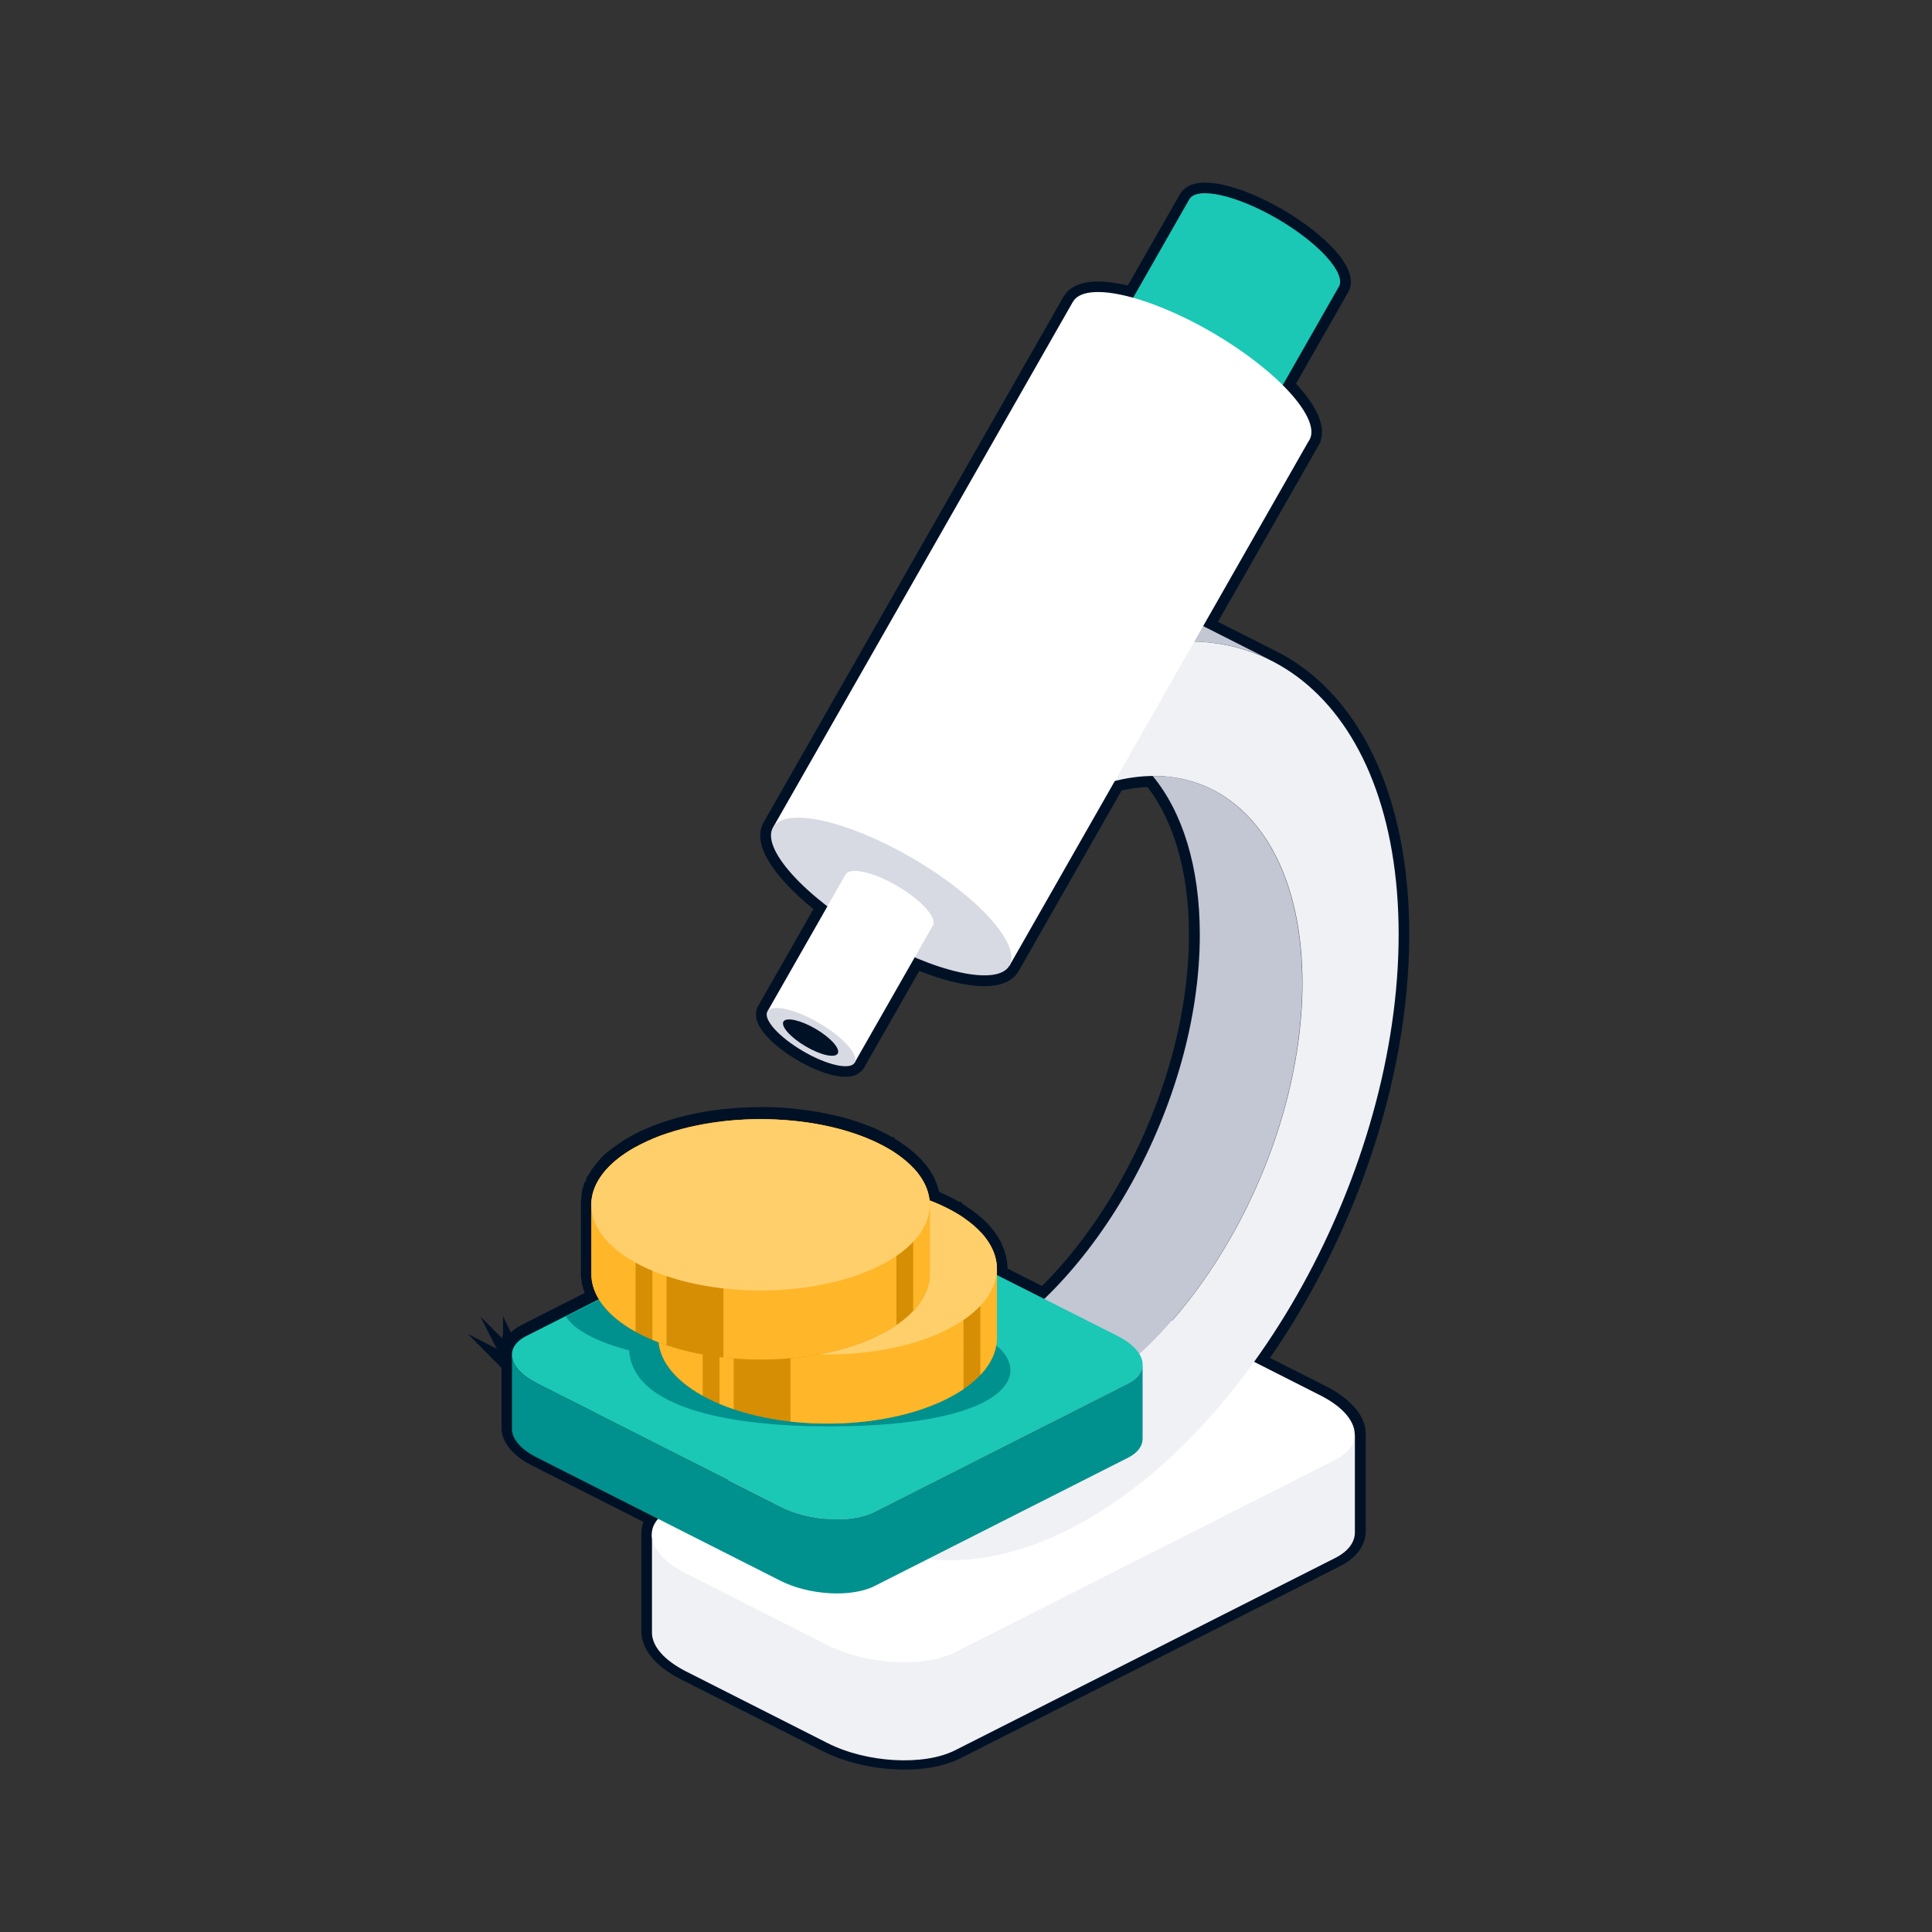 <svg width="90" height="90" viewBox="0 0 90 90" fill="none" xmlns="http://www.w3.org/2000/svg">
<rect x="0" y="0" width="90" height="90" fill="#333333" stroke="none"/>
<path d="M23.863 63.264C23.863 63.252 23.857 63.239 23.857 63.227M24.543 64.159C24.531 64.146 24.513 64.14 24.501 64.128M61.521 65.011L58.418 63.44C62.478 57.798 65.148 50.391 65.148 43.526C65.148 37.117 62.821 32.582 59.2 30.768C59.206 30.774 59.212 30.774 59.218 30.781L56.042 29.174L60.944 20.58C60.944 20.58 60.98 20.531 60.992 20.507C61.311 19.953 60.8 18.997 59.753 17.951L62.339 13.416C62.351 13.404 62.363 13.386 62.37 13.367C62.724 12.747 61.449 11.335 59.525 10.209C57.6 9.083 55.753 8.675 55.398 9.296C55.398 9.302 55.392 9.302 55.392 9.308L52.782 13.879C51.362 13.483 50.292 13.52 49.979 14.067C49.973 14.073 49.973 14.079 49.967 14.086L36.025 38.523C36.019 38.529 36.013 38.541 36.007 38.547C35.58 39.295 36.656 40.775 38.539 42.223L35.748 47.117C35.544 47.476 36.283 48.303 37.408 48.961C38.521 49.612 39.592 49.849 39.808 49.502L39.814 49.496L42.605 44.603C44.788 45.528 46.593 45.735 47.02 44.986L51.922 36.386C52.529 36.234 53.125 36.161 53.69 36.155C55.068 37.823 55.886 40.355 55.886 43.544C55.886 49.691 52.86 56.453 48.638 60.513L46.43 59.399V59.107C46.43 59.076 46.43 59.046 46.43 59.016V59.009V59.003C46.43 58.991 46.43 58.985 46.43 58.973C46.43 58.949 46.424 58.924 46.424 58.9C46.424 58.888 46.424 58.876 46.418 58.863C46.418 58.851 46.418 58.839 46.412 58.827C46.412 58.815 46.406 58.809 46.406 58.796C46.406 58.784 46.4 58.772 46.4 58.76C46.394 58.736 46.394 58.711 46.388 58.687C46.388 58.675 46.382 58.663 46.382 58.656C46.382 58.65 46.382 58.644 46.376 58.632C46.37 58.614 46.364 58.596 46.358 58.571C46.358 58.565 46.352 58.559 46.352 58.547C46.322 58.437 46.286 58.334 46.238 58.224C46.238 58.218 46.232 58.218 46.232 58.212C46.22 58.182 46.202 58.151 46.19 58.115C46.19 58.109 46.184 58.103 46.184 58.103C46.166 58.072 46.154 58.042 46.136 58.005C46.136 57.999 46.13 57.999 46.13 57.993C45.865 57.518 45.42 57.068 44.806 56.66C44.8 56.66 44.8 56.654 44.794 56.654C44.764 56.636 44.74 56.617 44.71 56.599C44.71 56.599 44.704 56.599 44.704 56.593C44.662 56.569 44.62 56.538 44.578 56.514C44.566 56.508 44.554 56.502 44.542 56.49C44.536 56.484 44.53 56.484 44.524 56.477C44.524 56.477 44.518 56.477 44.518 56.471C44.506 56.465 44.494 56.459 44.482 56.453C44.458 56.441 44.434 56.423 44.409 56.41C44.391 56.398 44.373 56.392 44.355 56.38C44.343 56.374 44.325 56.368 44.313 56.356C44.253 56.325 44.193 56.289 44.133 56.258C44.049 56.216 43.958 56.173 43.874 56.131C43.856 56.118 43.832 56.112 43.814 56.1C43.724 56.057 43.639 56.021 43.549 55.984C43.537 55.978 43.525 55.972 43.513 55.972C43.447 55.942 43.375 55.917 43.309 55.893C43.309 55.893 43.309 55.893 43.309 55.887C43.309 55.875 43.309 55.863 43.303 55.851C43.303 55.838 43.303 55.826 43.297 55.814C43.297 55.802 43.291 55.796 43.291 55.784C43.291 55.772 43.285 55.759 43.285 55.747C43.279 55.723 43.279 55.698 43.273 55.674C43.273 55.662 43.267 55.65 43.267 55.644C43.267 55.638 43.267 55.632 43.261 55.619C43.255 55.601 43.249 55.583 43.243 55.558C43.243 55.552 43.237 55.546 43.237 55.534C43.206 55.425 43.17 55.321 43.122 55.212C43.122 55.205 43.116 55.205 43.116 55.199C43.104 55.169 43.086 55.139 43.074 55.102C43.074 55.096 43.068 55.09 43.068 55.09C43.05 55.059 43.038 55.029 43.02 54.992C43.02 54.986 43.014 54.986 43.014 54.98C42.749 54.505 42.304 54.055 41.691 53.647C41.685 53.647 41.685 53.641 41.679 53.641C41.649 53.623 41.625 53.605 41.594 53.586C41.594 53.586 41.589 53.586 41.589 53.58C41.546 53.556 41.504 53.526 41.462 53.501C41.45 53.495 41.438 53.489 41.426 53.477C41.42 53.471 41.414 53.471 41.408 53.465C41.408 53.465 41.402 53.465 41.402 53.459C41.39 53.453 41.378 53.446 41.366 53.44C41.342 53.428 41.318 53.41 41.294 53.398C41.276 53.386 41.258 53.38 41.24 53.367C41.228 53.361 41.21 53.355 41.198 53.343C41.137 53.312 41.077 53.276 41.017 53.246C40.933 53.203 40.843 53.16 40.758 53.118C40.74 53.106 40.716 53.099 40.698 53.087C40.608 53.045 40.524 53.008 40.434 52.972C40.422 52.966 40.41 52.959 40.398 52.959C40.313 52.929 40.235 52.893 40.151 52.862C40.127 52.856 40.109 52.844 40.085 52.838C39.995 52.807 39.904 52.771 39.808 52.74C39.784 52.734 39.766 52.728 39.742 52.716C39.664 52.692 39.586 52.667 39.507 52.643C39.483 52.637 39.459 52.625 39.435 52.619C39.345 52.594 39.249 52.564 39.153 52.54C39.123 52.533 39.092 52.521 39.062 52.515C38.99 52.497 38.912 52.479 38.834 52.46C38.804 52.454 38.78 52.448 38.75 52.442C38.659 52.424 38.563 52.4 38.473 52.381C38.431 52.375 38.395 52.363 38.353 52.357C38.28 52.345 38.214 52.333 38.142 52.314C38.088 52.302 38.028 52.296 37.974 52.284C37.907 52.272 37.841 52.26 37.769 52.254C37.721 52.247 37.667 52.241 37.619 52.229C37.559 52.223 37.498 52.211 37.438 52.205C37.36 52.193 37.276 52.187 37.198 52.174C37.15 52.168 37.102 52.162 37.053 52.156C36.993 52.15 36.933 52.144 36.873 52.138C36.837 52.132 36.795 52.132 36.759 52.126C36.675 52.12 36.596 52.114 36.512 52.107C36.488 52.107 36.458 52.101 36.434 52.101C36.404 52.101 36.368 52.095 36.338 52.095C36.115 52.083 35.899 52.077 35.676 52.071C35.658 52.071 35.64 52.071 35.622 52.071C35.568 52.071 35.514 52.071 35.453 52.071C35.447 52.071 35.447 52.071 35.441 52.071C35.267 52.071 35.093 52.077 34.924 52.083C34.918 52.083 34.912 52.083 34.906 52.083C34.503 52.095 34.106 52.126 33.709 52.168C32.651 52.29 31.634 52.521 30.726 52.862C30.425 52.978 30.136 53.099 29.866 53.239C29.739 53.306 29.613 53.373 29.499 53.44C29.499 53.44 29.493 53.44 29.493 53.446C29.457 53.471 29.415 53.489 29.379 53.513C29.373 53.513 29.373 53.52 29.367 53.52C29.331 53.544 29.294 53.562 29.258 53.586C29.252 53.593 29.246 53.593 29.246 53.599C29.21 53.623 29.18 53.641 29.144 53.666C29.138 53.672 29.132 53.672 29.126 53.678C29.096 53.702 29.06 53.72 29.03 53.745C29.024 53.751 29.018 53.751 29.012 53.757C28.982 53.781 28.951 53.8 28.922 53.824C28.916 53.83 28.909 53.83 28.903 53.836C28.885 53.848 28.867 53.86 28.849 53.879C28.837 53.885 28.825 53.897 28.813 53.903C28.807 53.909 28.801 53.909 28.801 53.915C28.783 53.927 28.765 53.946 28.741 53.958C28.729 53.964 28.723 53.976 28.711 53.982C28.705 53.988 28.705 53.988 28.699 53.994C28.681 54.013 28.657 54.031 28.639 54.043C28.633 54.049 28.621 54.055 28.615 54.061C28.609 54.061 28.609 54.067 28.609 54.067C28.585 54.086 28.567 54.104 28.543 54.122C28.537 54.128 28.53 54.134 28.524 54.14C28.524 54.14 28.524 54.14 28.518 54.146C28.512 54.146 28.512 54.153 28.506 54.153C28.488 54.171 28.464 54.189 28.446 54.207C28.44 54.213 28.434 54.219 28.428 54.225C28.404 54.25 28.38 54.268 28.362 54.292C28.35 54.305 28.344 54.311 28.332 54.323C28.314 54.341 28.296 54.359 28.278 54.384C28.266 54.396 28.254 54.408 28.242 54.426C28.23 54.445 28.212 54.457 28.2 54.475C28.194 54.487 28.182 54.493 28.176 54.505C28.158 54.524 28.14 54.548 28.128 54.566C28.122 54.572 28.116 54.585 28.11 54.591C28.098 54.609 28.079 54.627 28.067 54.645C28.067 54.652 28.061 54.652 28.061 54.658C28.055 54.67 28.043 54.682 28.037 54.694C28.031 54.7 28.025 54.712 28.019 54.718C28.013 54.725 28.013 54.731 28.007 54.737C28.001 54.743 28.001 54.743 27.995 54.749C27.989 54.761 27.977 54.773 27.971 54.785C27.971 54.791 27.965 54.791 27.965 54.798C27.959 54.804 27.953 54.816 27.947 54.822C27.941 54.828 27.941 54.834 27.935 54.84C27.929 54.852 27.923 54.858 27.917 54.871C27.917 54.877 27.911 54.877 27.911 54.883C27.905 54.895 27.899 54.901 27.893 54.913C27.887 54.919 27.887 54.925 27.881 54.931C27.875 54.938 27.869 54.95 27.869 54.956C27.869 54.962 27.863 54.962 27.863 54.968C27.857 54.98 27.851 54.992 27.845 55.005C27.839 55.011 27.839 55.017 27.833 55.023C27.827 55.029 27.827 55.041 27.821 55.047C27.821 55.047 27.821 55.053 27.815 55.053C27.809 55.065 27.803 55.078 27.797 55.09C27.791 55.096 27.791 55.102 27.785 55.114C27.779 55.126 27.779 55.132 27.773 55.145C27.767 55.157 27.761 55.169 27.755 55.187C27.749 55.193 27.749 55.205 27.743 55.212C27.737 55.218 27.737 55.23 27.731 55.236C27.724 55.248 27.718 55.266 27.712 55.279C27.706 55.285 27.706 55.297 27.701 55.303C27.701 55.309 27.695 55.315 27.695 55.327C27.688 55.339 27.682 55.358 27.676 55.37C27.67 55.382 27.67 55.388 27.664 55.4C27.664 55.406 27.658 55.412 27.658 55.418C27.652 55.431 27.646 55.449 27.646 55.461C27.64 55.473 27.64 55.479 27.634 55.492C27.634 55.498 27.634 55.504 27.628 55.51C27.622 55.528 27.622 55.54 27.616 55.558C27.616 55.571 27.61 55.583 27.61 55.589C27.61 55.595 27.61 55.595 27.61 55.601C27.604 55.619 27.604 55.632 27.598 55.65C27.598 55.662 27.592 55.674 27.592 55.686C27.592 55.692 27.592 55.692 27.592 55.698C27.586 55.717 27.586 55.729 27.586 55.747C27.586 55.759 27.58 55.772 27.58 55.784V55.79C27.58 55.808 27.574 55.826 27.574 55.844C27.574 55.857 27.568 55.869 27.568 55.881C27.568 55.899 27.568 55.917 27.562 55.936C27.562 55.948 27.562 55.96 27.562 55.972C27.562 55.997 27.562 56.021 27.562 56.045C27.562 56.051 27.562 56.057 27.562 56.064V59.283C27.562 59.314 27.562 59.344 27.562 59.375C27.562 59.387 27.562 59.393 27.562 59.405C27.562 59.423 27.562 59.448 27.568 59.466C27.568 59.478 27.568 59.49 27.574 59.502C27.574 59.521 27.58 59.539 27.58 59.557C27.58 59.569 27.586 59.588 27.586 59.6C27.586 59.618 27.592 59.636 27.592 59.648C27.592 59.661 27.598 59.679 27.598 59.691C27.604 59.709 27.604 59.721 27.61 59.74C27.616 59.752 27.616 59.77 27.622 59.782C27.628 59.801 27.628 59.813 27.634 59.831C27.64 59.849 27.64 59.861 27.646 59.88C27.652 59.892 27.658 59.91 27.658 59.922C27.664 59.941 27.67 59.953 27.676 59.971C27.682 59.983 27.688 60.002 27.695 60.014C27.701 60.032 27.706 60.044 27.712 60.062C27.718 60.075 27.724 60.093 27.731 60.105C27.737 60.123 27.743 60.135 27.755 60.154C27.761 60.166 27.767 60.178 27.773 60.196C27.779 60.215 27.791 60.233 27.797 60.245C27.803 60.257 27.809 60.269 27.815 60.282C27.827 60.3 27.833 60.318 27.845 60.336C27.851 60.348 27.857 60.361 27.863 60.373C27.875 60.391 27.881 60.409 27.893 60.428C27.899 60.434 27.905 60.446 27.911 60.452L24.543 62.156C24.049 62.406 23.833 62.746 23.863 63.112C23.863 63.106 23.863 63.099 23.863 63.093V66.447C23.863 66.484 23.863 66.52 23.863 66.557C23.893 66.995 24.29 67.463 25.03 67.835L30.672 70.689C30.479 70.908 30.383 71.158 30.377 71.414V76.033C30.401 76.636 30.942 77.281 31.959 77.792L38.557 81.134C40.38 82.053 43.038 82.205 44.5 81.468L62.195 72.515C62.821 72.199 63.121 71.773 63.121 71.316V66.751C63.109 66.204 62.568 65.54 61.521 65.011ZM24.116 63.769C24.11 63.763 24.104 63.751 24.092 63.745C24.104 63.751 24.11 63.757 24.116 63.769ZM23.989 63.58C23.983 63.574 23.977 63.562 23.977 63.556C23.977 63.568 23.983 63.574 23.989 63.58ZM23.941 63.501C23.935 63.489 23.929 63.483 23.929 63.471C23.935 63.483 23.941 63.495 23.941 63.501ZM23.911 63.422C23.905 63.41 23.905 63.398 23.899 63.392C23.899 63.404 23.905 63.41 23.911 63.422ZM23.881 63.343C23.875 63.331 23.875 63.319 23.875 63.306C23.875 63.319 23.881 63.331 23.881 63.343ZM24.158 63.818C24.17 63.83 24.176 63.836 24.188 63.848C24.182 63.842 24.17 63.83 24.158 63.818ZM24.236 63.897C24.248 63.909 24.26 63.921 24.272 63.927C24.254 63.921 24.242 63.909 24.236 63.897ZM24.447 64.085C24.434 64.073 24.416 64.061 24.404 64.055C24.416 64.061 24.428 64.073 24.447 64.085ZM24.35 64.006C24.338 63.994 24.326 63.982 24.314 63.976C24.326 63.988 24.338 64 24.35 64.006ZM24.603 64.201C24.615 64.213 24.633 64.219 24.651 64.232C24.633 64.225 24.621 64.213 24.603 64.201ZM24.717 64.274C24.735 64.286 24.747 64.292 24.765 64.305C24.747 64.299 24.735 64.286 24.717 64.274ZM24.843 64.353C24.855 64.359 24.867 64.372 24.886 64.378C24.873 64.365 24.861 64.359 24.843 64.353Z" stroke="#001126" stroke-miterlimit="10"/>
<path fill-rule="evenodd" clip-rule="evenodd" d="M40.939 69.97L48.987 65.898C50.443 65.162 53.107 65.308 54.93 66.233L57.624 67.597L63.116 66.817V71.382C63.116 71.839 62.815 72.265 62.19 72.581L44.494 81.534C43.038 82.271 40.374 82.125 38.551 81.2L31.953 77.858C30.937 77.341 30.395 76.696 30.372 76.099V71.474L40.939 69.97Z" fill="#F0F1F5"/>
<path fill-rule="evenodd" clip-rule="evenodd" d="M54.924 61.668C53.101 60.749 50.443 60.597 48.981 61.334L31.286 70.287C29.83 71.023 30.125 72.368 31.947 73.293L38.545 76.635C40.368 77.554 43.026 77.706 44.488 76.969L62.183 68.016C63.639 67.28 63.344 65.935 61.522 65.01L54.924 61.668Z" fill="white"/>
<path fill-rule="evenodd" clip-rule="evenodd" d="M34.997 63.842C35.863 67.707 37.806 70.458 40.428 71.785L35.682 69.387C33.192 68.127 31.316 65.583 30.39 62.022L34.997 63.842ZM51.014 27.488C52.265 27.537 53.426 27.841 54.485 28.376L59.23 30.774C56.65 29.472 53.414 29.545 49.901 31.304L51.014 27.488Z" fill="#C2C7D3"/>
<path fill-rule="evenodd" clip-rule="evenodd" d="M53.696 36.148C57.768 36.118 60.661 39.788 60.661 45.795C60.661 53.574 55.807 62.35 49.823 65.375C46.298 67.158 43.158 66.55 41.18 64.152C42.383 64.146 43.688 63.811 45.053 63.123C51.032 60.098 55.892 51.322 55.892 43.543C55.892 40.348 55.074 37.816 53.696 36.148Z" fill="#C2C7D3"/>
<path fill-rule="evenodd" clip-rule="evenodd" d="M49.895 31.303C58.322 27.091 65.154 32.551 65.154 43.525C65.154 54.529 58.285 66.939 49.829 71.224C42.713 74.827 36.723 71.534 35.002 63.841L39.718 61.455C41.282 65.947 45.221 67.712 49.835 65.375C55.813 62.35 60.673 53.574 60.673 45.795C60.673 38.017 55.819 34.152 49.835 37.177C49.143 37.524 48.469 37.95 47.82 38.443L49.895 31.303Z" fill="#F0F1F5"/>
<path fill-rule="evenodd" clip-rule="evenodd" d="M55.392 9.301C55.392 9.295 55.398 9.295 55.398 9.289C55.753 8.668 57.6 9.082 59.524 10.202C61.449 11.328 62.724 12.74 62.369 13.361C62.357 13.379 62.351 13.391 62.339 13.409L56.114 24.322L49.155 20.232L55.392 9.301Z" fill="#1BC7B5"/>
<path fill-rule="evenodd" clip-rule="evenodd" d="M49.968 14.079C49.974 14.073 49.974 14.067 49.98 14.061C50.539 13.081 53.462 13.732 56.5 15.503C59.537 17.281 61.552 19.514 60.999 20.494C60.987 20.519 60.969 20.543 60.951 20.567L47.026 44.986L36.026 38.522L49.968 14.079Z" fill="white"/>
<path fill-rule="evenodd" clip-rule="evenodd" d="M42.527 39.989C45.564 41.766 47.579 44 47.026 44.98C46.466 45.959 43.543 45.308 40.506 43.537C37.468 41.76 35.453 39.526 36.007 38.546C36.566 37.566 39.489 38.218 42.527 39.989Z" fill="#D7DAE2"/>
<path fill-rule="evenodd" clip-rule="evenodd" d="M39.387 40.743C39.387 40.743 39.387 40.737 39.393 40.737C39.598 40.378 40.681 40.615 41.799 41.273C42.924 41.93 43.664 42.752 43.459 43.117C43.453 43.129 43.447 43.135 43.441 43.141L39.808 49.508L35.748 47.122L39.387 40.743Z" fill="white"/>
<path fill-rule="evenodd" clip-rule="evenodd" d="M38.155 47.658C39.279 48.315 40.019 49.137 39.815 49.502C39.61 49.861 38.528 49.624 37.409 48.967C36.284 48.309 35.544 47.488 35.749 47.122C35.959 46.763 37.036 47.001 38.155 47.658Z" fill="#D7DAE2"/>
<path fill-rule="evenodd" clip-rule="evenodd" d="M40.711 56.501C39.37 55.82 37.409 55.71 36.332 56.258L24.531 62.229C23.454 62.77 23.671 63.763 25.018 64.444L36.362 70.184C37.703 70.865 39.664 70.975 40.741 70.427L52.548 64.45C53.618 63.909 53.402 62.916 52.061 62.235L40.711 56.501Z" fill="#1BC7B5"/>
<path fill-rule="evenodd" clip-rule="evenodd" d="M23.851 63.166C23.881 63.604 24.278 64.073 25.018 64.444L36.362 70.184C37.703 70.865 39.664 70.975 40.74 70.427L52.547 64.45C53.004 64.219 53.227 63.903 53.227 63.568V67.019C53.227 67.36 53.004 67.676 52.547 67.907L40.74 73.884C39.67 74.426 37.703 74.316 36.362 73.641L25.018 67.901C24.278 67.53 23.881 67.061 23.851 66.623C23.851 66.587 23.851 66.55 23.851 66.513V63.166Z" fill="#00918E"/>
<path fill-rule="evenodd" clip-rule="evenodd" d="M37.992 47.926C38.69 48.334 39.153 48.851 39.027 49.076C38.9 49.302 38.227 49.156 37.529 48.742C36.831 48.334 36.368 47.816 36.495 47.591C36.621 47.372 37.294 47.518 37.992 47.926Z" fill="#001126"/>
<path d="M30.798 59.106L26.365 61.322C26.967 62.356 29.306 62.904 29.306 62.904C29.499 65.923 35.123 66.55 39.592 66.434C46.93 66.246 48.072 64 46.388 62.661C46.388 62.667 30.798 58.084 30.798 59.106Z" fill="#00918E"/>
<path d="M44.134 56.282C41.06 54.724 36.056 54.724 32.976 56.282C31.442 57.061 30.673 58.084 30.673 59.106V62.326C30.673 63.349 31.442 64.371 32.976 65.15C36.05 66.708 41.054 66.708 44.134 65.15C45.673 64.371 46.437 63.349 46.437 62.326V59.106C46.437 58.084 45.673 57.061 44.134 56.282Z" fill="#D68E04"/>
<path d="M34.178 55.789C33.95 55.868 33.733 55.947 33.517 56.038V65.393C33.733 65.484 33.95 65.57 34.178 65.642V55.789Z" fill="#FFB629"/>
<path d="M32.735 56.416C31.358 57.177 30.672 58.145 30.672 59.106V62.326C30.672 63.294 31.358 64.255 32.735 65.016V56.416Z" fill="#FFB629"/>
<path d="M44.885 56.726C44.663 56.574 44.41 56.428 44.133 56.288C42.154 55.284 39.376 54.931 36.825 55.217V66.221C39.376 66.507 42.154 66.154 44.133 65.15C44.41 65.01 44.657 64.864 44.885 64.712V56.726Z" fill="#FFB629"/>
<path d="M45.667 57.378V64.055C46.184 63.507 46.443 62.917 46.443 62.326V59.106C46.437 58.516 46.178 57.926 45.667 57.378Z" fill="#FFB629"/>
<path d="M44.133 61.93C41.06 63.489 36.056 63.489 32.976 61.93C29.902 60.372 29.902 57.84 32.976 56.288C36.05 54.73 41.054 54.73 44.133 56.288C47.207 57.84 47.207 60.372 44.133 61.93Z" fill="#FFCF6B"/>
<path d="M41.006 53.3C37.933 51.742 32.928 51.742 29.849 53.3C28.315 54.079 27.545 55.102 27.545 56.124V59.344C27.545 60.366 28.315 61.389 29.849 62.168C32.922 63.726 37.927 63.726 41.006 62.168C42.546 61.389 43.31 60.366 43.31 59.344V56.124C43.31 55.102 42.546 54.079 41.006 53.3Z" fill="#D68E04"/>
<path d="M31.051 52.807C30.823 52.886 30.606 52.965 30.39 53.056V62.411C30.606 62.502 30.823 62.587 31.051 62.661V52.807Z" fill="#FFB629"/>
<path d="M29.608 53.434C28.231 54.195 27.545 55.163 27.545 56.124V59.344C27.545 60.312 28.231 61.273 29.608 62.034V53.434Z" fill="#FFB629"/>
<path d="M41.758 53.745C41.535 53.592 41.283 53.446 41.006 53.306C39.027 52.302 36.248 51.949 33.698 52.235V63.239C36.248 63.525 39.027 63.172 41.006 62.168C41.283 62.028 41.529 61.882 41.758 61.73V53.745Z" fill="#FFB629"/>
<path d="M42.54 54.396V61.073C43.057 60.525 43.316 59.935 43.316 59.344V56.124C43.31 55.534 43.051 54.944 42.54 54.396Z" fill="#FFB629"/>
<path d="M41.006 58.948C37.932 60.506 32.928 60.506 29.849 58.948C26.775 57.39 26.775 54.858 29.849 53.306C32.922 51.748 37.926 51.748 41.006 53.306C44.08 54.858 44.08 57.39 41.006 58.948Z" fill="#FFCF6B"/>
</svg>
